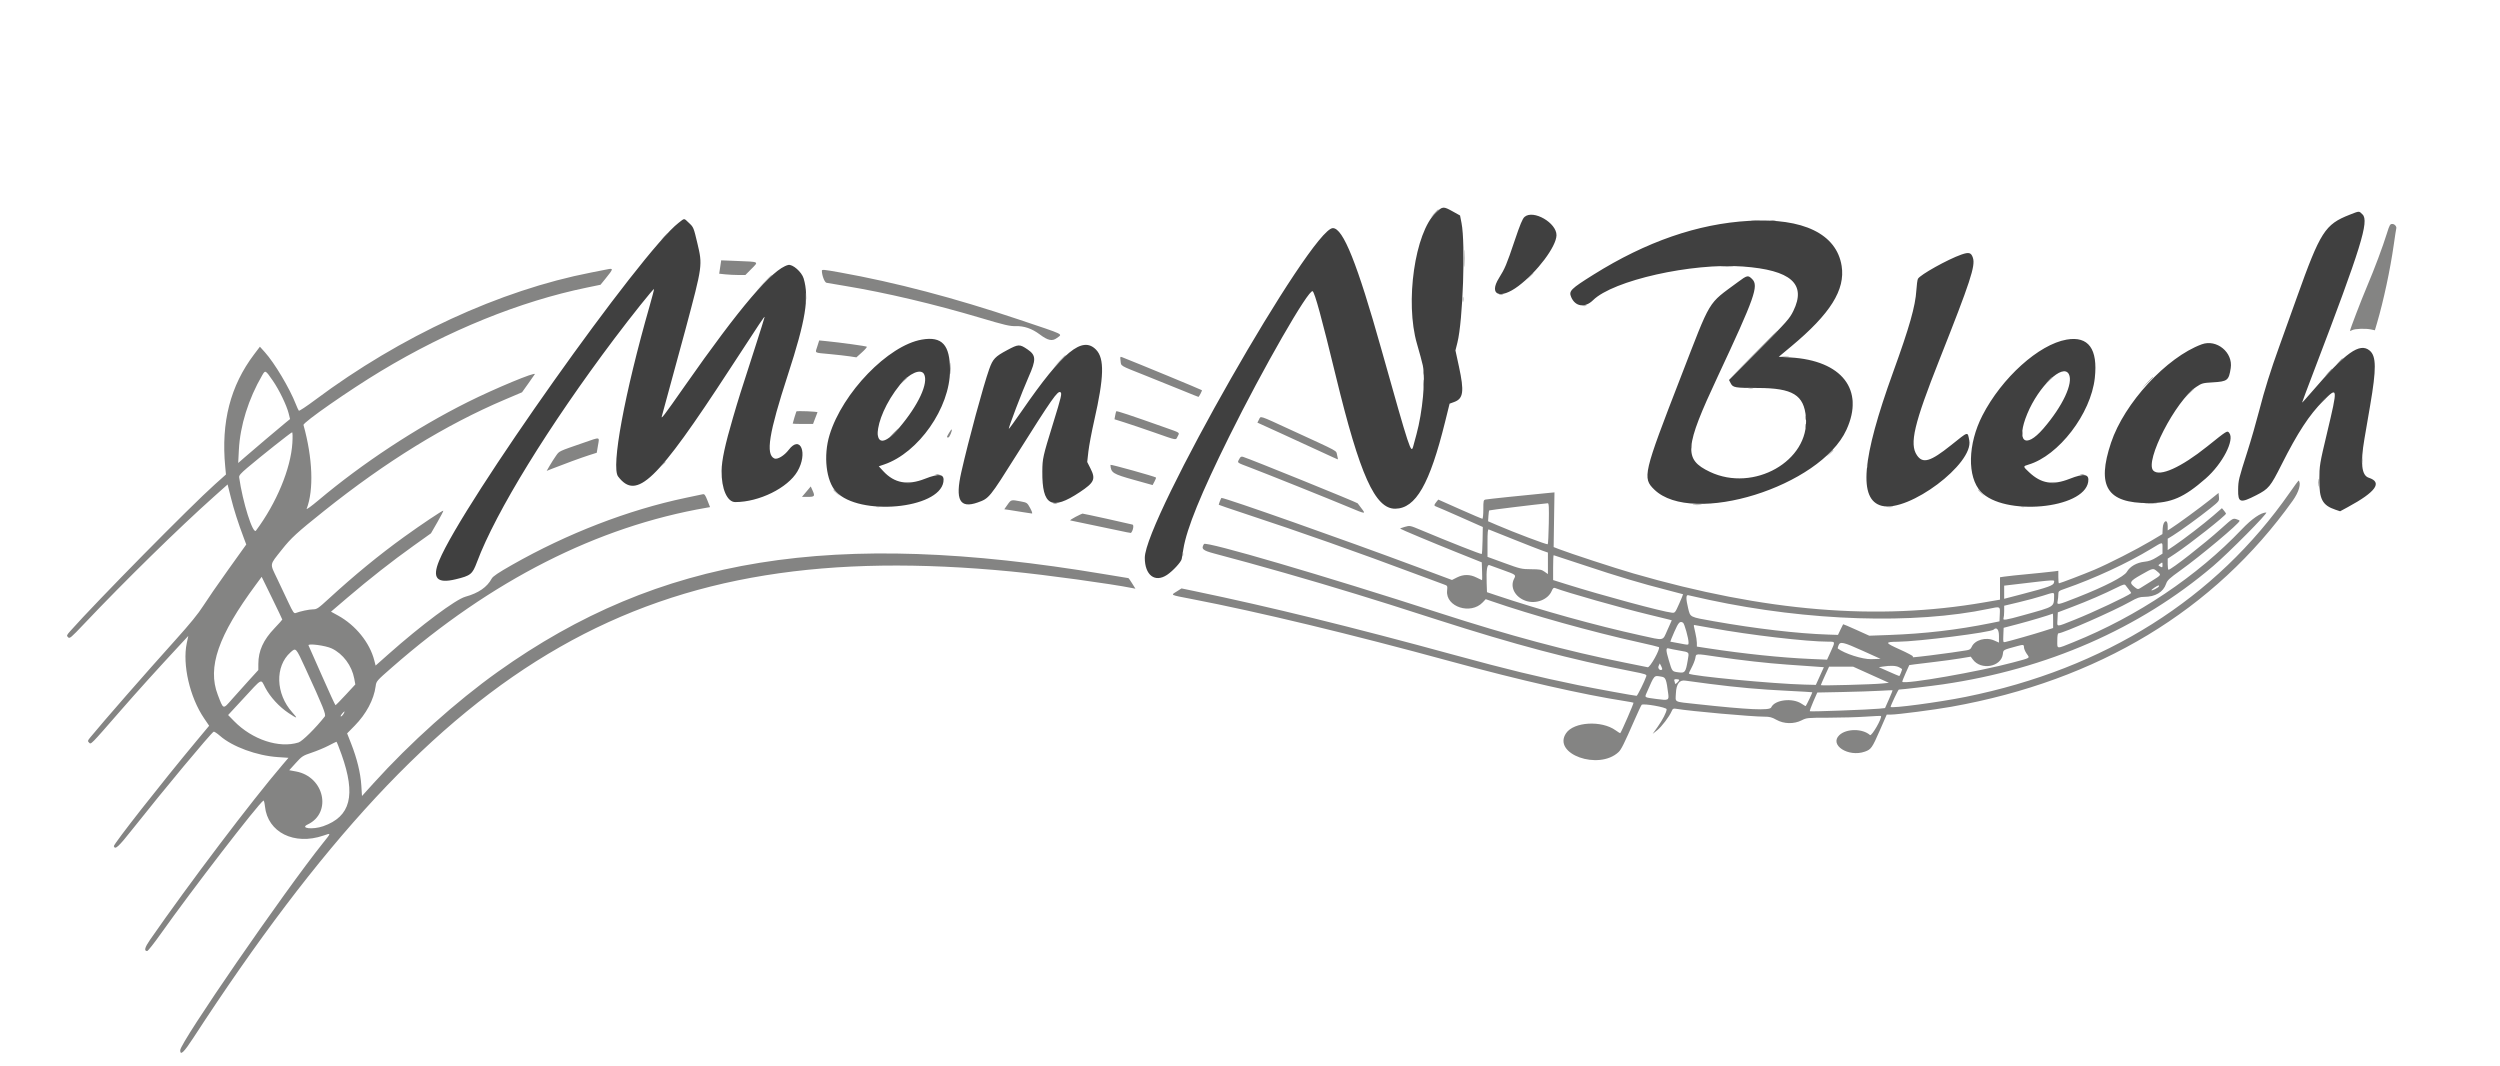 <?xml version="1.0" encoding="UTF-8"?>
<svg xmlns="http://www.w3.org/2000/svg" xmlns:xlink="http://www.w3.org/1999/xlink" id="svg" version="1.1" width="400" height="170.497" viewBox="0, 0, 400,170.497">
  <g id="svgg">
    <path id="path0" d="M229.727 34.036 C 226.383 37.199,224.780 48.354,226.714 55.000 C 227.127 56.421,227.548 57.981,227.649 58.467 C 228.101 60.635,227.618 65.884,226.633 69.500 C 226.446 70.188,226.218 71.031,226.126 71.375 C 225.773 72.700,225.625 72.250,221.005 55.833 C 217.145 42.114,214.896 36.500,213.259 36.500 C 209.820 36.500,183.167 83.221,183.167 89.250 C 183.167 92.024,184.782 93.269,186.718 91.986 C 187.649 91.370,188.977 89.932,189.072 89.438 C 189.109 89.243,189.231 88.521,189.342 87.833 C 189.872 84.561,192.148 78.977,196.679 69.833 C 202.088 58.921,209.389 46.206,210.022 46.597 C 210.364 46.808,211.479 50.888,213.752 60.250 C 217.583 76.022,220.016 81.439,223.251 81.393 C 226.527 81.345,228.747 77.472,231.214 67.501 L 231.935 64.586 232.676 64.316 C 234.143 63.780,234.295 62.639,233.433 58.658 L 232.871 56.066 233.183 54.824 C 234.067 51.300,234.493 39.024,233.846 35.698 L 233.609 34.480 232.430 33.825 C 230.921 32.989,230.827 32.996,229.727 34.036 M375.961 34.351 C 371.995 35.905,371.263 37.048,367.499 47.583 C 365.498 53.182,365.419 53.405,364.660 55.500 C 363.317 59.211,362.304 62.450,361.480 65.667 C 361.022 67.454,360.169 70.417,359.584 72.250 C 358.177 76.654,358.124 76.874,358.102 78.349 C 358.071 80.449,358.429 80.556,361.028 79.222 C 362.988 78.216,363.264 77.880,365.051 74.333 C 367.632 69.211,369.480 66.386,371.718 64.140 C 374.063 61.787,374.078 61.917,372.332 69.250 C 371.138 74.260,371.105 74.465,371.094 76.833 C 371.080 79.894,371.605 80.858,373.667 81.552 L 374.417 81.805 375.667 81.128 C 380.147 78.704,381.241 77.165,379.000 76.438 C 377.856 76.067,377.640 74.146,378.304 70.250 C 378.491 69.150,378.908 66.712,379.231 64.833 C 380.232 59.001,380.214 56.990,379.151 56.096 C 377.570 54.765,375.304 56.382,369.873 62.712 C 369.026 63.699,368.333 64.464,368.333 64.412 C 368.333 64.359,369.241 61.939,370.351 59.033 C 377.763 39.621,379.077 35.384,378.013 34.321 C 377.425 33.732,377.544 33.731,375.961 34.351 M243.924 34.708 C 243.600 34.992,243.214 35.920,242.347 38.500 C 241.059 42.328,240.795 42.959,239.837 44.489 C 238.144 47.194,240.013 47.969,242.936 45.772 C 245.967 43.493,248.997 39.462,249.038 37.652 C 249.084 35.658,245.315 33.489,243.924 34.708 M108.583 35.647 C 102.651 40.211,74.036 80.577,70.266 89.699 C 69.102 92.513,69.897 93.412,72.905 92.686 C 75.323 92.103,75.582 91.892,76.327 89.903 C 79.313 81.935,87.807 68.124,98.287 54.199 C 101.039 50.543,104.543 46.162,104.640 46.254 C 104.672 46.284,104.358 47.495,103.943 48.946 C 99.911 63.041,97.750 74.731,98.897 76.238 C 101.854 80.122,105.032 77.069,116.752 59.083 C 121.825 51.299,122.333 50.538,122.333 50.734 C 122.333 50.814,121.651 52.988,120.818 55.565 C 118.369 63.136,118.221 63.605,117.275 66.833 C 116.000 71.184,115.472 73.646,115.453 75.333 C 115.419 78.206,116.349 80.333,117.638 80.333 C 121.454 80.333,126.034 78.075,127.584 75.430 C 129.287 72.524,128.079 69.504,126.199 71.968 C 125.482 72.909,124.378 73.574,123.897 73.355 C 122.474 72.706,123.024 69.303,126.058 59.977 C 128.898 51.251,129.493 47.614,128.583 44.550 C 128.273 43.507,126.798 42.223,126.108 42.396 C 123.606 43.024,118.424 49.092,109.511 61.833 C 106.199 66.569,105.710 67.209,105.904 66.559 C 106.022 66.167,109.166 54.622,109.665 52.750 C 112.434 42.368,112.420 42.471,111.573 38.890 C 110.986 36.411,110.962 36.351,110.247 35.682 C 109.378 34.868,109.590 34.872,108.583 35.647 M279.833 35.336 C 271.657 35.800,263.414 38.651,254.967 43.937 C 251.294 46.236,250.975 46.557,251.390 47.538 C 252.043 49.080,253.600 49.299,254.889 48.030 C 258.100 44.866,270.672 42.039,278.857 42.641 C 286.564 43.208,289.067 45.418,286.928 49.767 C 286.326 50.990,285.938 51.428,281.460 55.941 L 276.640 60.798 276.902 61.304 C 277.273 62.023,277.534 62.070,281.250 62.077 C 286.841 62.088,288.645 63.192,288.947 66.785 C 289.530 73.751,280.578 78.827,273.583 75.497 C 269.354 73.483,269.505 71.638,274.834 60.250 C 280.782 47.539,281.421 45.729,280.346 44.654 C 279.687 43.994,279.558 44.021,278.056 45.136 C 273.120 48.800,273.892 47.512,268.889 60.417 C 262.917 75.822,262.765 76.469,264.688 78.334 C 270.773 84.240,291.270 77.855,295.435 68.756 C 298.361 62.365,294.714 57.674,286.442 57.191 L 284.605 57.083 286.594 55.426 C 292.860 50.207,295.267 46.365,294.663 42.550 C 293.852 37.435,288.523 34.843,279.833 35.336 M313.816 40.734 C 311.631 41.500,307.196 43.976,306.868 44.614 C 306.782 44.780,306.670 45.603,306.618 46.441 C 306.461 48.990,305.513 52.333,302.912 59.513 C 297.862 73.455,297.309 79.984,301.099 80.935 C 305.393 82.013,315.831 74.182,315.081 70.444 C 314.794 69.015,315.016 68.955,312.172 71.228 C 308.863 73.874,307.652 74.231,306.710 72.840 C 305.482 71.028,306.237 67.831,310.329 57.500 C 315.267 45.035,316.088 42.534,315.666 41.249 C 315.388 40.405,315.035 40.307,313.816 40.734 M147.500 54.335 C 142.115 55.261,134.790 62.829,132.729 69.596 C 131.713 72.932,132.176 76.966,133.770 78.671 C 137.458 82.613,150.240 81.454,150.944 77.114 C 151.153 75.826,150.326 75.687,147.973 76.612 C 145.209 77.698,143.096 77.309,141.324 75.387 L 140.605 74.608 141.467 74.315 C 146.963 72.447,152.000 65.240,152.000 59.245 C 152.000 55.164,150.731 53.779,147.500 54.335 M330.667 54.335 C 326.218 55.100,320.284 60.447,317.184 66.482 C 314.837 71.051,314.731 76.312,316.937 78.671 C 320.624 82.613,333.406 81.454,334.111 77.114 C 334.320 75.826,333.492 75.687,331.139 76.612 C 328.431 77.677,326.609 77.384,324.672 75.572 C 323.656 74.622,323.654 74.606,324.542 74.343 C 329.393 72.910,334.540 66.198,335.168 60.485 C 335.681 55.822,334.154 53.735,330.667 54.335 M352.281 55.090 C 346.649 57.157,339.887 64.491,337.767 70.833 C 335.432 77.818,337.108 80.503,343.800 80.498 C 347.384 80.495,349.425 79.614,352.909 76.563 C 355.613 74.195,357.587 70.358,356.669 69.253 C 356.348 68.866,356.384 68.844,353.170 71.419 C 348.950 74.799,345.557 76.324,344.533 75.300 C 343.082 73.849,348.098 64.098,351.435 61.883 C 352.295 61.312,352.449 61.270,354.049 61.176 C 356.404 61.037,356.611 60.872,356.916 58.894 C 357.304 56.384,354.662 54.216,352.281 55.090 M161.167 56.008 C 159.207 57.054,158.855 57.426,158.272 59.065 C 157.318 61.755,154.978 70.388,153.819 75.500 C 152.796 80.009,153.553 81.417,156.447 80.390 C 158.255 79.748,158.300 79.693,162.670 72.750 C 168.334 63.753,169.226 62.478,169.671 62.753 C 169.943 62.921,169.818 63.452,168.508 67.697 C 166.854 73.056,166.790 73.341,166.771 75.417 C 166.722 80.924,168.233 81.760,172.777 78.737 C 175.098 77.193,175.337 76.659,174.477 74.954 L 173.954 73.918 174.140 72.251 C 174.243 71.334,174.667 69.083,175.083 67.250 C 176.653 60.338,176.731 57.372,175.380 55.962 C 173.187 53.672,170.042 56.257,163.514 65.719 C 162.387 67.351,161.438 68.660,161.405 68.627 C 161.302 68.524,163.584 62.537,164.566 60.333 C 165.817 57.524,165.787 56.837,164.373 55.883 C 163.133 55.048,162.953 55.055,161.167 56.008 M147.846 59.857 C 148.599 61.264,146.957 64.811,143.864 68.457 C 139.199 73.956,139.350 67.295,144.021 61.523 C 145.467 59.736,147.344 58.918,147.846 59.857 M331.012 59.857 C 331.771 61.274,330.033 64.990,326.937 68.571 C 323.996 71.973,322.531 70.630,324.363 66.210 C 326.197 61.784,330.066 58.088,331.012 59.857 " stroke="none" fill="#404040" fill-rule="evenodd"></path>
    <path id="path2" d="M229.491 34.125 L 228.917 34.750 229.542 34.176 C 230.123 33.641,230.243 33.500,230.116 33.500 C 230.088 33.500,229.807 33.781,229.491 34.125 M280.292 35.287 C 280.590 35.324,281.077 35.324,281.375 35.287 C 281.673 35.250,281.429 35.220,280.833 35.220 C 280.237 35.220,279.994 35.250,280.292 35.287 M283.292 35.284 C 283.498 35.324,283.835 35.324,284.042 35.284 C 284.248 35.245,284.079 35.212,283.667 35.212 C 283.254 35.212,283.085 35.245,283.292 35.284 M381.920 37.292 C 381.232 39.506,379.939 42.959,378.721 45.833 C 377.786 48.040,376.000 52.704,376.000 52.937 C 376.000 52.978,376.164 52.924,376.365 52.816 C 376.796 52.586,378.490 52.528,379.366 52.714 L 379.982 52.845 380.315 51.714 C 381.364 48.155,382.439 43.133,383.001 39.167 C 383.189 37.837,383.369 36.675,383.399 36.583 C 383.508 36.257,383.149 35.833,382.764 35.833 C 382.418 35.833,382.320 36.001,381.920 37.292 M106.240 37.875 L 105.750 38.417 106.292 37.927 C 106.590 37.658,106.833 37.414,106.833 37.385 C 106.833 37.257,106.696 37.370,106.240 37.875 M234.232 41.333 C 234.232 42.571,234.258 43.077,234.290 42.458 C 234.322 41.840,234.322 40.827,234.290 40.208 C 234.258 39.590,234.232 40.096,234.232 41.333 M115.231 42.723 L 115.071 43.793 116.060 43.897 C 116.604 43.953,117.546 44.000,118.155 44.000 L 119.260 44.000 120.240 43.010 C 121.415 41.823,121.555 41.899,117.904 41.753 L 115.391 41.653 115.231 42.723 M275.458 42.623 C 275.940 42.657,276.727 42.657,277.208 42.623 C 277.690 42.589,277.296 42.562,276.333 42.562 C 275.371 42.562,274.977 42.589,275.458 42.623 M97.083 43.111 C 96.900 43.150,95.775 43.372,94.583 43.603 C 80.014 46.434,64.078 53.789,50.429 63.984 C 49.061 65.006,47.885 65.784,47.816 65.713 C 47.747 65.641,47.530 65.171,47.333 64.667 C 46.343 62.127,43.925 58.072,42.379 56.356 L 41.583 55.473 40.659 56.695 C 36.856 61.723,35.358 67.543,36.035 74.667 L 36.154 75.917 34.383 77.500 C 30.505 80.966,15.417 96.271,11.249 100.967 C 10.656 101.635,10.631 101.703,10.889 101.960 C 11.147 102.218,11.322 102.072,13.449 99.827 C 19.978 92.937,28.622 84.467,34.250 79.446 L 36.417 77.513 36.946 79.631 C 37.437 81.595,38.076 83.590,39.018 86.102 L 39.401 87.120 36.492 91.185 C 34.892 93.421,33.096 96.023,32.500 96.967 C 31.747 98.161,30.401 99.812,28.083 102.386 C 23.338 107.656,16.579 115.385,14.445 117.984 C 14.016 118.505,14.001 118.572,14.248 118.817 C 14.571 119.137,14.425 119.285,19.180 113.828 C 22.044 110.540,24.976 107.296,28.964 103.000 L 30.125 101.750 29.880 102.917 C 29.163 106.334,30.367 111.559,32.645 114.916 L 33.463 116.122 31.465 118.519 C 25.828 125.283,18.118 135.103,18.215 135.395 C 18.419 136.009,18.934 135.534,21.282 132.567 C 26.071 126.513,33.663 117.394,34.181 117.075 C 34.267 117.021,34.730 117.322,35.210 117.744 C 37.185 119.476,41.095 120.911,44.453 121.136 L 46.156 121.250 45.229 122.333 C 40.298 128.094,30.201 141.431,24.009 150.363 C 23.156 151.594,23.009 152.167,23.547 152.167 C 23.670 152.167,24.661 150.910,25.749 149.375 C 30.687 142.406,41.322 128.605,42.149 128.094 C 42.225 128.048,42.335 128.466,42.393 129.024 C 42.827 133.179,47.068 135.297,51.746 133.694 C 53.023 133.257,53.028 133.195,51.642 134.929 C 45.444 142.684,28.833 166.795,28.833 168.037 C 28.833 168.946,29.411 168.400,30.947 166.039 C 71.059 104.399,103.603 85.836,161.750 91.432 C 167.239 91.961,177.726 93.399,181.210 94.101 L 181.670 94.194 181.143 93.347 C 180.854 92.881,180.588 92.500,180.553 92.500 C 180.518 92.500,178.711 92.203,176.536 91.840 C 133.228 84.605,105.472 89.086,79.667 107.478 C 73.004 112.227,65.618 118.847,59.776 125.306 L 57.917 127.363 57.808 125.640 C 57.684 123.674,57.120 121.367,56.177 118.964 L 55.539 117.341 56.746 116.115 C 58.597 114.234,59.821 111.933,60.103 109.805 C 60.212 108.979,60.230 108.959,62.732 106.770 C 78.634 92.853,95.553 84.264,113.013 81.243 L 113.610 81.140 113.192 80.074 C 112.839 79.176,112.719 79.020,112.428 79.082 C 112.238 79.122,110.996 79.384,109.667 79.664 C 100.502 81.594,90.769 85.356,81.927 90.383 C 79.730 91.633,78.869 92.212,78.677 92.569 C 77.939 93.946,76.567 94.892,74.462 95.476 C 72.901 95.909,67.397 100.018,62.174 104.650 L 60.098 106.491 59.887 105.668 C 59.158 102.818,56.899 100.026,54.069 98.476 L 52.960 97.869 55.623 95.594 C 59.117 92.612,62.723 89.783,66.166 87.324 L 68.955 85.332 69.978 83.555 C 70.540 82.578,70.969 81.747,70.931 81.709 C 70.844 81.622,67.382 83.936,64.667 85.897 C 60.632 88.809,56.714 92.025,52.583 95.812 C 50.898 97.357,50.696 97.493,50.077 97.496 C 49.463 97.500,48.019 97.807,47.290 98.090 C 47.046 98.185,46.858 97.910,46.184 96.477 C 45.738 95.527,44.910 93.777,44.345 92.588 C 43.149 90.072,43.081 90.497,45.084 87.959 C 46.567 86.081,47.501 85.223,51.833 81.764 C 61.778 73.822,71.298 67.960,80.810 63.921 L 83.524 62.769 84.484 61.426 C 85.013 60.688,85.499 59.990,85.566 59.875 C 85.847 59.390,79.157 62.169,74.805 64.346 C 66.589 68.455,58.020 74.095,50.927 80.063 C 49.833 80.983,48.994 81.590,49.064 81.410 C 50.225 78.400,50.032 73.287,48.558 68.000 C 48.449 67.606,55.916 62.403,60.917 59.390 C 71.758 52.857,83.192 48.220,93.909 46.010 L 96.083 45.561 96.887 44.572 C 98.182 42.979,98.197 42.870,97.083 43.111 M131.500 43.321 C 131.500 44.059,131.931 45.183,132.238 45.245 C 132.428 45.283,133.783 45.513,135.250 45.755 C 141.685 46.818,149.476 48.656,156.833 50.846 C 160.764 52.017,161.572 52.206,162.509 52.179 C 163.856 52.140,165.131 52.581,166.373 53.516 C 167.667 54.489,168.373 54.636,169.096 54.085 C 170.012 53.386,170.626 53.684,162.917 51.092 C 152.751 47.674,143.273 45.181,134.392 43.589 C 131.787 43.122,131.500 43.096,131.500 43.321 M244.740 44.208 L 244.250 44.750 244.792 44.260 C 245.297 43.804,245.410 43.667,245.281 43.667 C 245.252 43.667,245.009 43.910,244.740 44.208 M122.246 45.208 L 121.083 46.417 122.292 45.254 C 123.414 44.175,123.576 44.000,123.454 44.000 C 123.428 44.000,122.885 44.544,122.246 45.208 M128.892 47.667 C 128.892 48.446,128.920 48.765,128.955 48.375 C 128.990 47.985,128.990 47.348,128.955 46.958 C 128.920 46.569,128.892 46.887,128.892 47.667 M239.875 47.115 C 240.035 47.157,240.298 47.157,240.458 47.115 C 240.619 47.073,240.487 47.039,240.167 47.039 C 239.846 47.039,239.715 47.073,239.875 47.115 M234.042 47.917 C 234.044 48.283,234.078 48.414,234.118 48.206 C 234.158 47.999,234.156 47.699,234.115 47.540 C 234.073 47.380,234.040 47.550,234.042 47.917 M253.208 48.948 C 253.369 48.990,253.631 48.990,253.792 48.948 C 253.952 48.906,253.821 48.872,253.500 48.872 C 253.179 48.872,253.048 48.906,253.208 48.948 M280.415 56.875 L 276.583 60.750 280.458 56.918 C 282.590 54.810,284.333 53.067,284.333 53.043 C 284.333 52.925,283.976 53.274,280.415 56.875 M130.772 55.416 C 130.411 56.561,130.165 56.407,132.750 56.652 C 133.942 56.765,135.391 56.929,135.970 57.017 L 137.023 57.177 137.910 56.380 C 138.397 55.942,138.749 55.535,138.690 55.476 C 138.588 55.372,134.447 54.802,132.160 54.576 L 131.071 54.469 130.772 55.416 M169.494 57.792 L 168.583 58.750 169.542 57.839 C 170.069 57.338,170.500 56.907,170.500 56.881 C 170.500 56.757,170.341 56.901,169.494 57.792 M179.288 57.719 C 179.401 58.620,179.048 58.410,183.250 60.081 C 185.267 60.882,187.986 61.980,189.294 62.519 C 190.601 63.059,191.706 63.500,191.748 63.500 C 191.846 63.500,192.376 62.482,192.304 62.431 C 192.124 62.303,182.069 58.146,179.559 57.162 C 179.221 57.029,179.206 57.059,179.288 57.719 M285.128 57.121 C 285.428 57.158,285.878 57.157,286.128 57.119 C 286.378 57.081,286.133 57.051,285.583 57.052 C 285.033 57.053,284.828 57.084,285.128 57.121 M374.240 57.875 L 373.750 58.417 374.292 57.927 C 374.797 57.471,374.910 57.333,374.781 57.333 C 374.752 57.333,374.509 57.577,374.240 57.875 M152.059 58.917 C 152.059 59.742,152.087 60.100,152.122 59.713 C 152.157 59.327,152.157 58.652,152.123 58.213 C 152.088 57.775,152.060 58.092,152.059 58.917 M227.709 59.583 C 227.711 59.950,227.745 60.080,227.785 59.873 C 227.824 59.666,227.823 59.366,227.781 59.206 C 227.739 59.047,227.707 59.217,227.709 59.583 M372.491 59.625 L 371.917 60.250 372.542 59.676 C 373.123 59.141,373.243 59.000,373.116 59.000 C 373.088 59.000,372.807 59.281,372.491 59.625 M43.663 60.927 C 44.667 62.380,45.868 64.865,46.186 66.149 L 46.408 67.047 45.671 67.649 C 44.649 68.482,40.431 72.056,39.160 73.165 L 38.112 74.080 38.218 71.998 C 38.416 68.095,39.750 63.827,41.956 60.037 C 42.451 59.186,42.465 59.193,43.663 60.927 M144.573 60.875 L 144.083 61.417 144.625 60.927 C 144.923 60.658,145.167 60.414,145.167 60.385 C 145.167 60.257,145.029 60.370,144.573 60.875 M227.723 61.500 C 227.723 62.188,227.752 62.469,227.788 62.125 C 227.824 61.781,227.824 61.219,227.788 60.875 C 227.752 60.531,227.723 60.813,227.723 61.500 M327.740 60.875 L 327.250 61.417 327.792 60.927 C 328.297 60.471,328.410 60.333,328.281 60.333 C 328.252 60.333,328.009 60.577,327.740 60.875 M343.494 61.292 L 342.583 62.250 343.542 61.339 C 344.432 60.493,344.576 60.333,344.453 60.333 C 344.427 60.333,343.995 60.765,343.494 61.292 M279.794 62.118 C 280.001 62.158,280.301 62.156,280.460 62.115 C 280.620 62.073,280.450 62.040,280.083 62.042 C 279.717 62.044,279.586 62.078,279.794 62.118 M350.242 62.875 L 349.583 63.583 350.292 62.925 C 350.950 62.312,351.077 62.167,350.950 62.167 C 350.923 62.167,350.605 62.485,350.242 62.875 M296.383 64.500 C 296.383 65.004,296.415 65.210,296.453 64.958 C 296.491 64.706,296.491 64.294,296.453 64.042 C 296.415 63.790,296.383 63.996,296.383 64.500 M371.573 64.208 L 371.083 64.750 371.625 64.260 C 372.130 63.804,372.243 63.667,372.115 63.667 C 372.086 63.667,371.842 63.910,371.573 64.208 M127.418 65.833 C 127.364 65.923,126.833 67.693,126.833 67.780 C 126.833 67.809,127.566 67.833,128.461 67.833 L 130.088 67.833 130.416 66.958 C 130.597 66.477,130.769 66.032,130.799 65.970 C 130.861 65.841,127.494 65.705,127.418 65.833 M178.599 65.807 C 178.561 65.869,178.482 66.181,178.424 66.501 L 178.317 67.083 179.867 67.571 C 180.719 67.839,182.879 68.569,184.667 69.194 C 188.473 70.525,188.092 70.461,188.425 69.818 C 188.758 69.174,188.929 69.294,186.399 68.397 C 180.825 66.422,178.663 65.704,178.599 65.807 M288.872 66.833 C 288.872 67.154,288.906 67.285,288.948 67.125 C 288.990 66.965,288.990 66.702,288.948 66.542 C 288.906 66.381,288.872 66.512,288.872 66.833 M201.429 67.143 L 201.183 67.619 205.133 69.418 C 207.306 70.408,210.183 71.731,211.527 72.359 C 212.871 72.986,214.005 73.500,214.046 73.500 C 214.087 73.500,214.037 73.188,213.935 72.807 C 213.725 72.017,214.562 72.472,206.429 68.731 C 201.327 66.384,201.751 66.519,201.429 67.143 M288.872 68.167 C 288.872 68.487,288.906 68.619,288.948 68.458 C 288.990 68.298,288.990 68.035,288.948 67.875 C 288.906 67.715,288.872 67.846,288.872 68.167 M143.000 69.250 C 142.595 69.662,142.301 70.000,142.347 70.000 C 142.393 70.000,142.762 69.662,143.167 69.250 C 143.572 68.837,143.865 68.500,143.819 68.500 C 143.774 68.500,143.405 68.837,143.000 69.250 M151.854 69.252 C 151.438 69.958,151.430 70.000,151.722 70.000 C 151.921 70.000,152.405 68.850,152.265 68.710 C 152.234 68.678,152.049 68.922,151.854 69.252 M140.372 69.333 C 140.372 69.654,140.406 69.785,140.448 69.625 C 140.490 69.465,140.490 69.202,140.448 69.042 C 140.406 68.881,140.372 69.012,140.372 69.333 M323.539 69.333 C 323.539 69.654,323.573 69.785,323.615 69.625 C 323.657 69.465,323.657 69.202,323.615 69.042 C 323.573 68.881,323.539 69.012,323.539 69.333 M46.779 70.880 C 46.528 74.986,44.235 80.505,40.952 84.903 C 40.466 85.554,38.821 80.330,38.265 76.374 C 38.224 76.079,38.506 75.748,39.565 74.851 C 41.791 72.964,46.572 69.175,46.734 69.171 C 46.820 69.168,46.839 69.895,46.779 70.880 M93.413 70.826 C 89.289 72.252,89.506 72.149,88.946 72.943 C 88.662 73.346,88.213 74.050,87.949 74.508 L 87.468 75.341 88.359 74.987 C 90.111 74.290,93.104 73.196,94.282 72.822 L 95.480 72.441 95.673 71.293 C 95.918 69.844,96.127 69.887,93.413 70.826 M270.542 71.417 C 270.544 71.783,270.578 71.914,270.618 71.706 C 270.658 71.499,270.656 71.199,270.615 71.040 C 270.573 70.880,270.540 71.050,270.542 71.417 M292.740 72.542 L 292.250 73.083 292.792 72.594 C 293.090 72.325,293.333 72.081,293.333 72.052 C 293.333 71.923,293.196 72.037,292.740 72.542 M198.259 73.482 C 197.953 74.074,197.812 73.970,200.086 74.834 C 202.656 75.811,212.938 79.935,215.824 81.147 C 218.543 82.289,218.575 82.291,217.810 81.303 C 217.504 80.907,217.242 80.560,217.227 80.531 C 217.156 80.390,199.944 73.410,198.884 73.093 C 198.591 73.005,198.466 73.083,198.259 73.482 M377.875 73.750 C 377.877 74.117,377.911 74.247,377.951 74.040 C 377.991 73.832,377.990 73.532,377.948 73.373 C 377.906 73.214,377.874 73.383,377.875 73.750 M105.906 74.375 L 105.417 74.917 105.958 74.427 C 106.256 74.158,106.500 73.914,106.500 73.885 C 106.500 73.757,106.362 73.870,105.906 74.375 M298.705 74.500 C 298.705 74.821,298.740 74.952,298.782 74.792 C 298.823 74.631,298.823 74.369,298.782 74.208 C 298.740 74.048,298.705 74.179,298.705 74.500 M177.669 74.375 C 177.746 75.655,178.020 75.828,181.500 76.798 L 184.417 77.611 184.720 77.040 C 184.887 76.726,184.996 76.440,184.961 76.406 C 184.794 76.239,177.662 74.252,177.669 74.375 M149.708 75.948 C 149.869 75.990,150.131 75.990,150.292 75.948 C 150.452 75.906,150.321 75.872,150.000 75.872 C 149.679 75.872,149.548 75.906,149.708 75.948 M332.875 75.948 C 333.035 75.990,333.298 75.990,333.458 75.948 C 333.619 75.906,333.487 75.872,333.167 75.872 C 332.846 75.872,332.715 75.906,332.875 75.948 M370.885 77.250 C 370.886 77.800,370.917 78.005,370.954 77.705 C 370.991 77.406,370.990 76.956,370.952 76.705 C 370.914 76.455,370.884 76.700,370.885 77.250 M366.374 78.798 C 354.512 95.821,336.793 106.992,314.500 111.502 C 310.227 112.367,302.500 113.395,302.500 113.098 C 302.500 112.887,303.713 110.333,303.815 110.332 C 304.333 110.322,308.941 109.777,310.845 109.499 C 327.530 107.064,342.298 100.606,354.083 90.590 C 356.576 88.472,362.989 82.000,362.596 82.000 C 361.756 82.000,360.290 83.009,358.697 84.683 C 351.530 92.216,342.003 98.604,331.770 102.739 C 328.952 103.878,329.167 103.897,329.167 102.500 C 329.167 101.760,329.234 101.333,329.351 101.333 C 330.066 101.333,338.252 97.727,340.810 96.285 C 341.967 95.633,342.347 95.500,343.060 95.499 C 344.847 95.497,346.124 94.740,346.574 93.417 C 346.768 92.844,347.089 92.543,348.858 91.275 C 352.119 88.938,358.333 83.727,358.333 83.330 C 358.333 83.267,358.090 83.144,357.792 83.058 C 357.266 82.906,357.194 82.951,355.417 84.551 C 352.640 87.051,347.394 91.152,346.958 91.163 C 346.890 91.165,346.833 90.765,346.833 90.274 L 346.833 89.382 348.042 88.583 C 350.343 87.061,356.177 82.459,356.161 82.179 C 356.158 82.126,356.010 81.909,355.832 81.696 L 355.509 81.308 354.130 82.503 C 352.586 83.839,349.460 86.243,347.875 87.311 L 346.833 88.012 346.833 87.104 L 346.833 86.195 347.681 85.674 C 348.850 84.954,351.960 82.691,353.671 81.315 C 355.066 80.193,355.091 80.160,355.031 79.521 L 354.968 78.870 353.569 79.993 C 352.132 81.146,348.341 83.921,347.375 84.526 L 346.833 84.866 346.833 84.171 C 346.833 82.949,346.100 83.268,346.034 84.519 L 345.985 85.455 344.117 86.567 C 341.866 87.907,337.363 90.202,335.112 91.157 C 333.498 91.842,329.598 93.333,329.423 93.333 C 329.374 93.333,329.333 92.882,329.333 92.331 L 329.333 91.329 328.708 91.417 C 328.365 91.465,327.315 91.578,326.375 91.669 C 322.409 92.051,321.216 92.175,320.625 92.266 L 320.000 92.363 320.000 94.154 L 320.000 95.945 317.458 96.384 C 300.344 99.339,282.474 97.864,261.364 91.757 C 258.443 90.912,251.270 88.568,249.417 87.853 L 248.583 87.531 248.649 83.156 L 248.716 78.781 247.649 78.882 C 243.728 79.255,238.022 79.853,237.708 79.923 C 237.353 80.002,237.333 80.087,237.333 81.503 C 237.333 82.326,237.263 83.000,237.178 83.000 C 237.092 83.000,235.470 82.310,233.573 81.467 L 230.123 79.934 229.811 80.319 C 229.425 80.797,229.421 80.937,229.792 81.051 C 229.952 81.101,231.696 81.856,233.667 82.730 L 237.250 84.319 237.211 86.434 C 237.190 87.598,237.131 88.591,237.080 88.642 C 236.998 88.725,231.874 86.705,227.333 84.799 C 225.596 84.070,225.577 84.066,224.778 84.296 C 224.334 84.423,223.997 84.552,224.028 84.581 C 224.156 84.706,229.208 86.822,233.000 88.340 L 237.083 89.975 237.131 91.404 C 237.158 92.190,237.158 92.833,237.131 92.833 C 237.105 92.832,236.714 92.645,236.263 92.416 C 235.196 91.874,234.150 91.868,233.104 92.398 L 232.318 92.796 226.534 90.639 C 214.977 86.328,196.094 79.667,195.431 79.667 C 195.376 79.667,195.000 80.624,195.000 80.763 C 195.000 80.789,196.856 81.422,199.125 82.171 C 208.210 85.168,216.957 88.257,227.083 92.048 C 228.917 92.734,230.686 93.389,231.015 93.505 C 231.608 93.713,231.613 93.721,231.535 94.525 C 231.288 97.103,235.317 98.410,237.238 96.375 L 237.716 95.868 238.650 96.192 C 244.977 98.383,254.769 101.116,262.130 102.744 C 263.898 103.135,265.382 103.493,265.427 103.538 C 265.693 103.805,264.001 106.840,263.632 106.759 C 263.422 106.712,261.712 106.367,259.833 105.992 C 250.876 104.206,241.492 101.690,230.389 98.099 C 211.943 92.132,192.940 86.564,192.639 87.039 C 192.145 87.817,192.422 88.073,194.292 88.566 C 201.344 90.427,209.734 92.826,217.000 95.059 C 221.722 96.511,222.253 96.679,230.000 99.166 C 242.357 103.135,251.280 105.501,261.128 107.421 C 263.271 107.839,263.497 107.915,263.408 108.195 C 263.171 108.942,261.989 111.333,261.858 111.333 C 261.539 111.333,255.079 110.150,252.417 109.604 C 246.119 108.313,240.971 107.059,232.833 104.834 C 216.206 100.290,203.319 97.121,191.147 94.584 L 189.044 94.146 188.247 94.652 C 187.309 95.246,187.132 95.159,190.667 95.842 C 201.465 97.927,216.051 101.440,232.167 105.836 C 243.159 108.834,253.322 111.148,260.041 112.183 C 260.706 112.285,261.299 112.398,261.359 112.434 C 261.443 112.485,259.458 117.055,259.244 117.304 C 259.218 117.334,258.885 117.131,258.502 116.854 C 256.261 115.231,251.815 115.484,250.577 117.307 C 248.316 120.634,255.802 123.322,258.979 120.322 C 259.397 119.927,259.854 119.010,261.501 115.250 C 262.063 113.967,262.587 112.851,262.665 112.772 C 262.925 112.506,266.667 113.169,266.663 113.480 C 266.657 113.941,266.029 115.167,265.210 116.316 L 264.426 117.417 265.133 116.858 C 265.848 116.294,267.102 114.643,267.468 113.784 C 267.642 113.376,267.734 113.330,268.208 113.410 C 270.443 113.788,280.286 114.667,282.294 114.667 C 283.146 114.667,283.501 114.759,284.224 115.167 C 285.422 115.843,287.030 115.876,288.263 115.251 C 289.060 114.847,289.185 114.835,292.583 114.832 C 294.508 114.830,297.165 114.755,298.486 114.664 C 299.808 114.574,300.915 114.526,300.947 114.558 C 301.204 114.815,299.464 117.853,299.198 117.611 C 298.019 116.545,295.416 116.552,294.292 117.625 C 292.639 119.202,295.746 121.200,298.386 120.259 C 299.375 119.906,299.548 119.660,300.750 116.910 L 301.877 114.333 302.564 114.333 C 303.587 114.333,309.492 113.567,312.207 113.082 C 335.733 108.878,354.311 97.664,366.838 80.107 C 367.821 78.729,368.226 77.337,367.774 76.885 C 367.752 76.863,367.122 77.724,366.374 78.798 M144.958 77.284 C 145.165 77.324,145.502 77.324,145.708 77.284 C 145.915 77.245,145.746 77.212,145.333 77.212 C 144.921 77.212,144.752 77.245,144.958 77.284 M328.125 77.284 C 328.331 77.324,328.669 77.324,328.875 77.284 C 329.081 77.245,328.912 77.212,328.500 77.212 C 328.087 77.212,327.919 77.245,328.125 77.284 M129.017 78.666 L 128.313 79.500 129.230 79.500 C 130.337 79.500,130.420 79.397,130.026 78.516 L 129.720 77.832 129.017 78.666 M133.333 78.385 C 133.333 78.414,133.577 78.658,133.875 78.927 L 134.417 79.417 133.927 78.875 C 133.471 78.370,133.333 78.257,133.333 78.385 M316.500 78.385 C 316.500 78.414,316.744 78.658,317.042 78.927 L 317.583 79.417 317.094 78.875 C 316.638 78.370,316.500 78.257,316.500 78.385 M161.208 80.741 L 160.686 81.482 161.468 81.593 C 161.898 81.653,162.850 81.806,163.583 81.932 C 164.317 82.058,165.004 82.162,165.110 82.164 C 165.221 82.165,165.099 81.791,164.827 81.294 C 164.359 80.438,164.330 80.418,163.300 80.221 C 161.780 79.931,161.780 79.931,161.208 80.741 M168.542 80.615 C 168.702 80.657,168.965 80.657,169.125 80.615 C 169.285 80.573,169.154 80.539,168.833 80.539 C 168.512 80.539,168.381 80.573,168.542 80.615 M247.807 83.736 C 247.776 85.516,247.700 87.022,247.640 87.082 C 247.532 87.190,242.296 85.213,239.506 84.011 L 238.095 83.403 238.146 82.577 C 238.173 82.122,238.232 81.713,238.277 81.669 C 238.336 81.609,245.719 80.704,247.640 80.521 C 247.822 80.504,247.853 81.104,247.807 83.736 M343.297 80.623 C 343.782 80.657,344.532 80.656,344.964 80.622 C 345.396 80.588,345.000 80.560,344.083 80.561 C 343.167 80.561,342.813 80.589,343.297 80.623 M270.955 80.787 C 271.250 80.824,271.775 80.824,272.121 80.788 C 272.467 80.752,272.225 80.722,271.583 80.721 C 270.942 80.721,270.659 80.750,270.955 80.787 M140.208 81.115 C 140.369 81.157,140.631 81.157,140.792 81.115 C 140.952 81.073,140.821 81.039,140.500 81.039 C 140.179 81.039,140.048 81.073,140.208 81.115 M301.875 81.119 C 302.127 81.158,302.540 81.158,302.792 81.119 C 303.044 81.081,302.837 81.050,302.333 81.050 C 301.829 81.050,301.623 81.081,301.875 81.119 M323.375 81.115 C 323.535 81.157,323.798 81.157,323.958 81.115 C 324.119 81.073,323.987 81.039,323.667 81.039 C 323.346 81.039,323.215 81.073,323.375 81.115 M172.083 82.701 C 171.533 82.985,171.158 83.242,171.250 83.270 C 171.342 83.299,172.570 83.555,173.980 83.840 C 175.390 84.124,177.526 84.572,178.727 84.834 C 179.928 85.097,180.929 85.294,180.950 85.272 C 181.286 84.937,181.463 84.011,181.206 83.935 C 180.735 83.796,173.321 82.166,173.197 82.175 C 173.134 82.179,172.633 82.416,172.083 82.701 M242.167 86.299 C 244.229 87.124,246.310 87.937,246.792 88.106 L 247.667 88.412 247.667 90.134 L 247.667 91.856 247.125 91.470 C 246.652 91.132,246.381 91.082,244.984 91.075 C 243.457 91.066,243.261 91.021,240.692 90.082 L 238.000 89.099 238.000 86.865 C 238.000 85.144,238.048 84.650,238.208 84.715 C 238.323 84.760,240.104 85.473,242.167 86.299 M346.000 87.709 L 346.000 88.584 345.042 89.182 C 344.342 89.619,343.823 89.807,343.117 89.879 C 341.887 90.005,340.792 90.633,340.294 91.499 C 339.861 92.251,336.769 93.843,332.417 95.556 C 329.144 96.843,329.088 96.854,329.224 96.170 C 329.284 95.870,329.333 95.386,329.333 95.093 C 329.333 94.587,329.386 94.543,330.458 94.172 C 335.037 92.586,340.387 90.107,344.167 87.821 C 346.110 86.645,346.000 86.652,346.000 87.709 M189.205 88.667 C 189.205 88.987,189.240 89.119,189.282 88.958 C 189.323 88.798,189.323 88.535,189.282 88.375 C 189.240 88.215,189.205 88.346,189.205 88.667 M253.627 90.491 C 258.712 92.192,262.584 93.348,266.833 94.432 C 268.162 94.772,269.268 95.062,269.290 95.078 C 269.312 95.094,269.032 95.777,268.668 96.595 C 268.021 98.051,267.995 98.082,267.480 98.028 C 265.953 97.867,256.352 95.275,250.625 93.478 L 248.500 92.811 248.500 90.822 C 248.500 89.728,248.538 88.833,248.585 88.833 C 248.632 88.833,250.901 89.579,253.627 90.491 M346.000 90.423 C 346.000 90.805,345.966 90.827,345.637 90.651 C 345.285 90.463,345.284 90.448,345.585 90.228 C 345.995 89.928,346.000 89.931,346.000 90.423 M240.411 91.184 C 242.568 91.957,242.583 91.969,242.256 92.597 C 241.553 93.945,242.417 95.564,244.150 96.144 C 245.772 96.687,247.695 95.938,248.281 94.535 C 248.458 94.111,248.587 93.998,248.800 94.080 C 250.614 94.783,259.467 97.295,263.750 98.322 C 265.308 98.696,266.786 99.058,267.033 99.126 L 267.483 99.250 266.792 100.792 C 265.979 102.607,266.405 102.520,262.522 101.667 C 255.309 100.083,246.579 97.658,239.333 95.226 L 237.917 94.750 237.865 93.250 C 237.795 91.194,237.937 90.273,238.304 90.418 C 238.458 90.479,239.406 90.823,240.411 91.184 M345.154 91.431 C 345.840 92.009,345.867 91.963,344.208 92.996 C 343.406 93.495,342.593 94.001,342.401 94.121 C 342.098 94.309,341.990 94.290,341.595 93.979 C 340.621 93.213,340.713 93.023,342.566 91.970 C 344.520 90.860,344.483 90.867,345.154 91.431 M45.167 99.128 C 45.167 99.175,44.608 99.798,43.925 100.513 C 42.125 102.397,41.340 104.130,41.335 106.228 L 41.333 107.206 39.868 108.812 C 39.063 109.694,37.830 111.068,37.130 111.864 C 35.649 113.547,35.773 113.585,34.843 111.167 C 33.153 106.769,34.907 101.702,40.950 93.531 L 41.866 92.292 43.517 95.667 C 44.424 97.524,45.167 99.081,45.167 99.128 M328.637 93.208 C 328.572 93.662,327.759 93.958,323.542 95.058 L 320.667 95.808 320.667 94.756 L 320.667 93.704 322.292 93.513 C 329.230 92.697,328.706 92.722,328.637 93.208 M340.646 94.363 C 340.863 94.629,341.013 94.873,340.979 94.904 C 340.484 95.351,334.848 98.004,331.947 99.155 C 328.856 100.382,329.142 100.390,329.200 99.086 L 329.250 97.978 331.583 97.093 C 334.058 96.154,336.611 95.049,338.667 94.026 C 339.709 93.507,339.944 93.443,340.083 93.641 C 340.175 93.771,340.428 94.096,340.646 94.363 M345.416 93.835 C 345.281 94.052,344.325 94.547,344.228 94.450 C 344.144 94.367,345.172 93.674,345.385 93.669 C 345.459 93.668,345.473 93.742,345.416 93.835 M328.657 95.292 C 328.618 97.164,328.864 97.006,323.760 98.427 C 320.826 99.244,320.411 99.306,320.566 98.903 C 320.621 98.758,320.667 98.252,320.668 97.778 L 320.670 96.917 323.030 96.354 C 324.328 96.045,326.034 95.584,326.820 95.329 C 328.644 94.740,328.669 94.739,328.657 95.292 M273.500 95.989 C 289.341 99.383,306.260 99.921,318.201 97.410 C 320.080 97.014,320.023 96.985,319.966 98.292 L 319.917 99.417 318.500 99.703 C 313.130 100.789,307.959 101.392,302.250 101.599 L 299.083 101.713 297.011 100.776 C 295.872 100.260,294.923 99.856,294.903 99.878 C 294.883 99.899,294.689 100.292,294.472 100.750 L 294.078 101.583 292.497 101.531 C 287.614 101.371,280.940 100.592,274.167 99.392 C 270.296 98.706,270.461 98.789,270.101 97.323 C 269.734 95.823,269.742 95.115,270.125 95.236 C 270.285 95.286,271.804 95.625,273.500 95.989 M328.500 99.326 L 328.500 100.484 326.906 100.995 C 325.467 101.456,321.833 102.492,320.868 102.717 C 320.494 102.804,320.487 102.781,320.535 101.628 L 320.583 100.449 323.000 99.815 C 324.832 99.335,327.837 98.436,328.458 98.184 C 328.481 98.174,328.500 98.688,328.500 99.326 M269.290 99.636 C 269.511 99.777,270.167 102.126,270.167 102.777 C 270.167 103.238,270.252 103.231,268.610 102.917 C 267.892 102.779,267.281 102.667,267.253 102.667 C 267.225 102.667,267.513 101.957,267.893 101.089 C 268.564 99.556,268.791 99.320,269.290 99.636 M273.878 100.494 C 279.988 101.608,289.076 102.667,292.538 102.667 C 293.672 102.667,293.662 102.626,292.916 104.264 L 292.331 105.546 289.624 105.429 C 285.007 105.229,278.977 104.602,273.316 103.732 L 271.500 103.454 271.497 102.852 C 271.496 102.521,271.386 101.800,271.253 101.250 C 270.981 100.122,270.965 100.000,271.087 100.000 C 271.134 100.000,272.390 100.222,273.878 100.494 M319.833 101.741 L 319.833 102.815 319.058 102.471 C 317.739 101.888,315.963 102.393,315.478 103.489 C 315.311 103.866,315.130 103.983,314.592 104.060 C 314.221 104.112,313.167 104.272,312.250 104.413 C 310.827 104.633,306.528 105.160,306.115 105.165 C 306.041 105.166,306.018 105.105,306.064 105.031 C 306.111 104.956,305.168 104.454,303.969 103.915 C 301.545 102.826,301.514 102.699,303.667 102.678 C 306.928 102.645,318.548 101.174,318.984 100.738 C 319.454 100.268,319.833 100.716,319.833 101.741 M298.030 104.125 L 300.892 105.417 299.383 105.464 C 298.013 105.508,295.099 104.572,294.037 103.749 C 294.012 103.729,294.066 103.515,294.158 103.273 C 294.414 102.599,294.874 102.700,298.030 104.125 M53.083 103.753 C 54.893 104.616,56.296 106.502,56.682 108.589 L 56.852 109.507 55.313 111.170 C 54.467 112.085,53.732 112.832,53.679 112.830 C 53.627 112.828,52.651 110.709,51.512 108.122 C 50.373 105.534,49.406 103.350,49.364 103.270 C 49.169 102.898,52.088 103.278,53.083 103.753 M323.833 103.560 C 323.833 103.776,324.025 104.235,324.258 104.580 C 324.783 105.353,325.012 105.203,322.090 105.993 C 316.685 107.453,304.808 109.530,304.370 109.093 C 304.333 109.055,304.568 108.438,304.893 107.720 L 305.483 106.417 306.283 106.304 C 306.723 106.242,308.171 106.065,309.500 105.911 C 310.829 105.757,312.683 105.504,313.619 105.349 L 315.320 105.067 315.663 105.531 C 316.963 107.288,320.180 106.715,320.453 104.678 C 320.553 103.936,320.393 104.024,322.833 103.356 C 323.724 103.113,323.833 103.135,323.833 103.560 M268.667 104.083 C 270.364 104.382,270.273 104.277,270.036 105.657 C 269.711 107.556,269.595 107.710,268.593 107.578 C 267.517 107.435,267.563 107.491,267.011 105.648 C 266.520 104.006,266.517 103.597,266.995 103.749 C 267.155 103.799,267.907 103.950,268.667 104.083 M48.880 106.958 C 51.695 113.081,52.201 114.340,51.964 114.641 C 50.524 116.473,48.367 118.607,47.763 118.796 C 44.655 119.770,40.361 118.348,37.457 115.384 L 36.498 114.405 38.807 111.911 C 42.089 108.365,41.681 108.577,42.441 110.025 C 43.224 111.515,44.666 113.086,46.166 114.083 C 47.608 115.041,47.705 115.027,46.773 113.990 C 44.099 111.016,43.964 106.621,46.479 104.377 C 47.355 103.596,47.314 103.553,48.880 106.958 M274.760 105.081 C 278.652 105.652,282.752 106.112,285.917 106.333 C 287.383 106.436,289.311 106.572,290.201 106.635 L 291.818 106.750 291.178 108.165 L 290.537 109.581 288.727 109.535 C 283.721 109.409,270.610 108.165,270.224 107.780 C 270.193 107.749,270.387 107.317,270.654 106.820 C 270.922 106.323,271.192 105.635,271.256 105.292 C 271.394 104.540,271.165 104.553,274.760 105.081 M265.942 107.113 C 265.651 107.405,265.191 106.961,265.372 106.564 L 265.563 106.146 265.795 106.588 C 265.922 106.831,265.988 107.067,265.942 107.113 M303.842 106.754 C 304.112 106.894,304.333 107.033,304.333 107.063 C 304.333 107.231,303.954 108.167,303.886 108.167 C 303.841 108.167,303.087 107.848,302.210 107.458 L 300.614 106.750 301.266 106.649 C 302.465 106.462,303.346 106.498,303.842 106.754 M299.364 107.958 L 302.227 109.250 301.155 109.359 C 299.661 109.512,291.333 109.737,291.333 109.625 C 291.333 109.574,291.630 108.888,291.992 108.100 L 292.651 106.667 294.577 106.667 L 296.502 106.667 299.364 107.958 M265.856 108.271 C 266.511 108.379,266.623 108.672,266.921 111.043 C 267.048 112.049,266.942 112.094,265.043 111.839 C 263.028 111.570,263.121 111.632,263.487 110.798 C 264.764 107.886,264.599 108.063,265.856 108.271 M268.667 108.808 C 268.667 108.885,268.517 109.084,268.333 109.250 C 268.150 109.416,268.000 109.471,268.000 109.373 C 268.000 109.274,267.954 109.075,267.899 108.930 C 267.823 108.731,267.904 108.667,268.232 108.667 C 268.471 108.667,268.667 108.730,268.667 108.808 M273.500 109.416 C 278.139 110.008,281.518 110.309,286.000 110.529 C 288.154 110.635,289.940 110.739,289.969 110.761 C 290.014 110.794,289.047 112.818,288.916 112.967 C 288.892 112.994,288.596 112.829,288.259 112.600 C 286.798 111.609,283.943 111.955,283.392 113.190 C 283.158 113.715,279.769 113.561,271.417 112.648 C 267.706 112.242,268.077 112.434,268.142 110.948 C 268.210 109.416,268.711 108.744,269.667 108.903 C 269.987 108.957,271.712 109.187,273.500 109.416 M302.232 111.881 L 301.606 113.292 300.678 113.388 C 299.168 113.544,289.673 113.895,289.577 113.799 C 289.528 113.750,289.775 113.056,290.127 112.257 L 290.766 110.803 294.758 110.724 C 296.954 110.681,299.650 110.592,300.750 110.527 C 301.850 110.462,302.774 110.423,302.804 110.439 C 302.834 110.456,302.577 111.105,302.232 111.881 M55.005 114.157 C 54.818 114.507,54.500 114.763,54.500 114.565 C 54.500 114.436,55.007 113.833,55.115 113.833 C 55.150 113.833,55.100 113.979,55.005 114.157 M54.643 120.711 C 56.974 127.254,56.107 130.649,51.713 132.194 C 50.051 132.778,47.915 132.539,49.228 131.916 C 53.160 130.050,51.891 124.272,47.367 123.436 L 46.277 123.235 47.321 122.084 C 48.310 120.992,48.443 120.906,49.890 120.419 C 50.730 120.136,51.942 119.630,52.583 119.295 C 53.225 118.960,53.788 118.682,53.833 118.679 C 53.879 118.675,54.244 119.589,54.643 120.711 " stroke="none" fill="#848483" fill-rule="evenodd"></path>
  </g>
</svg>

